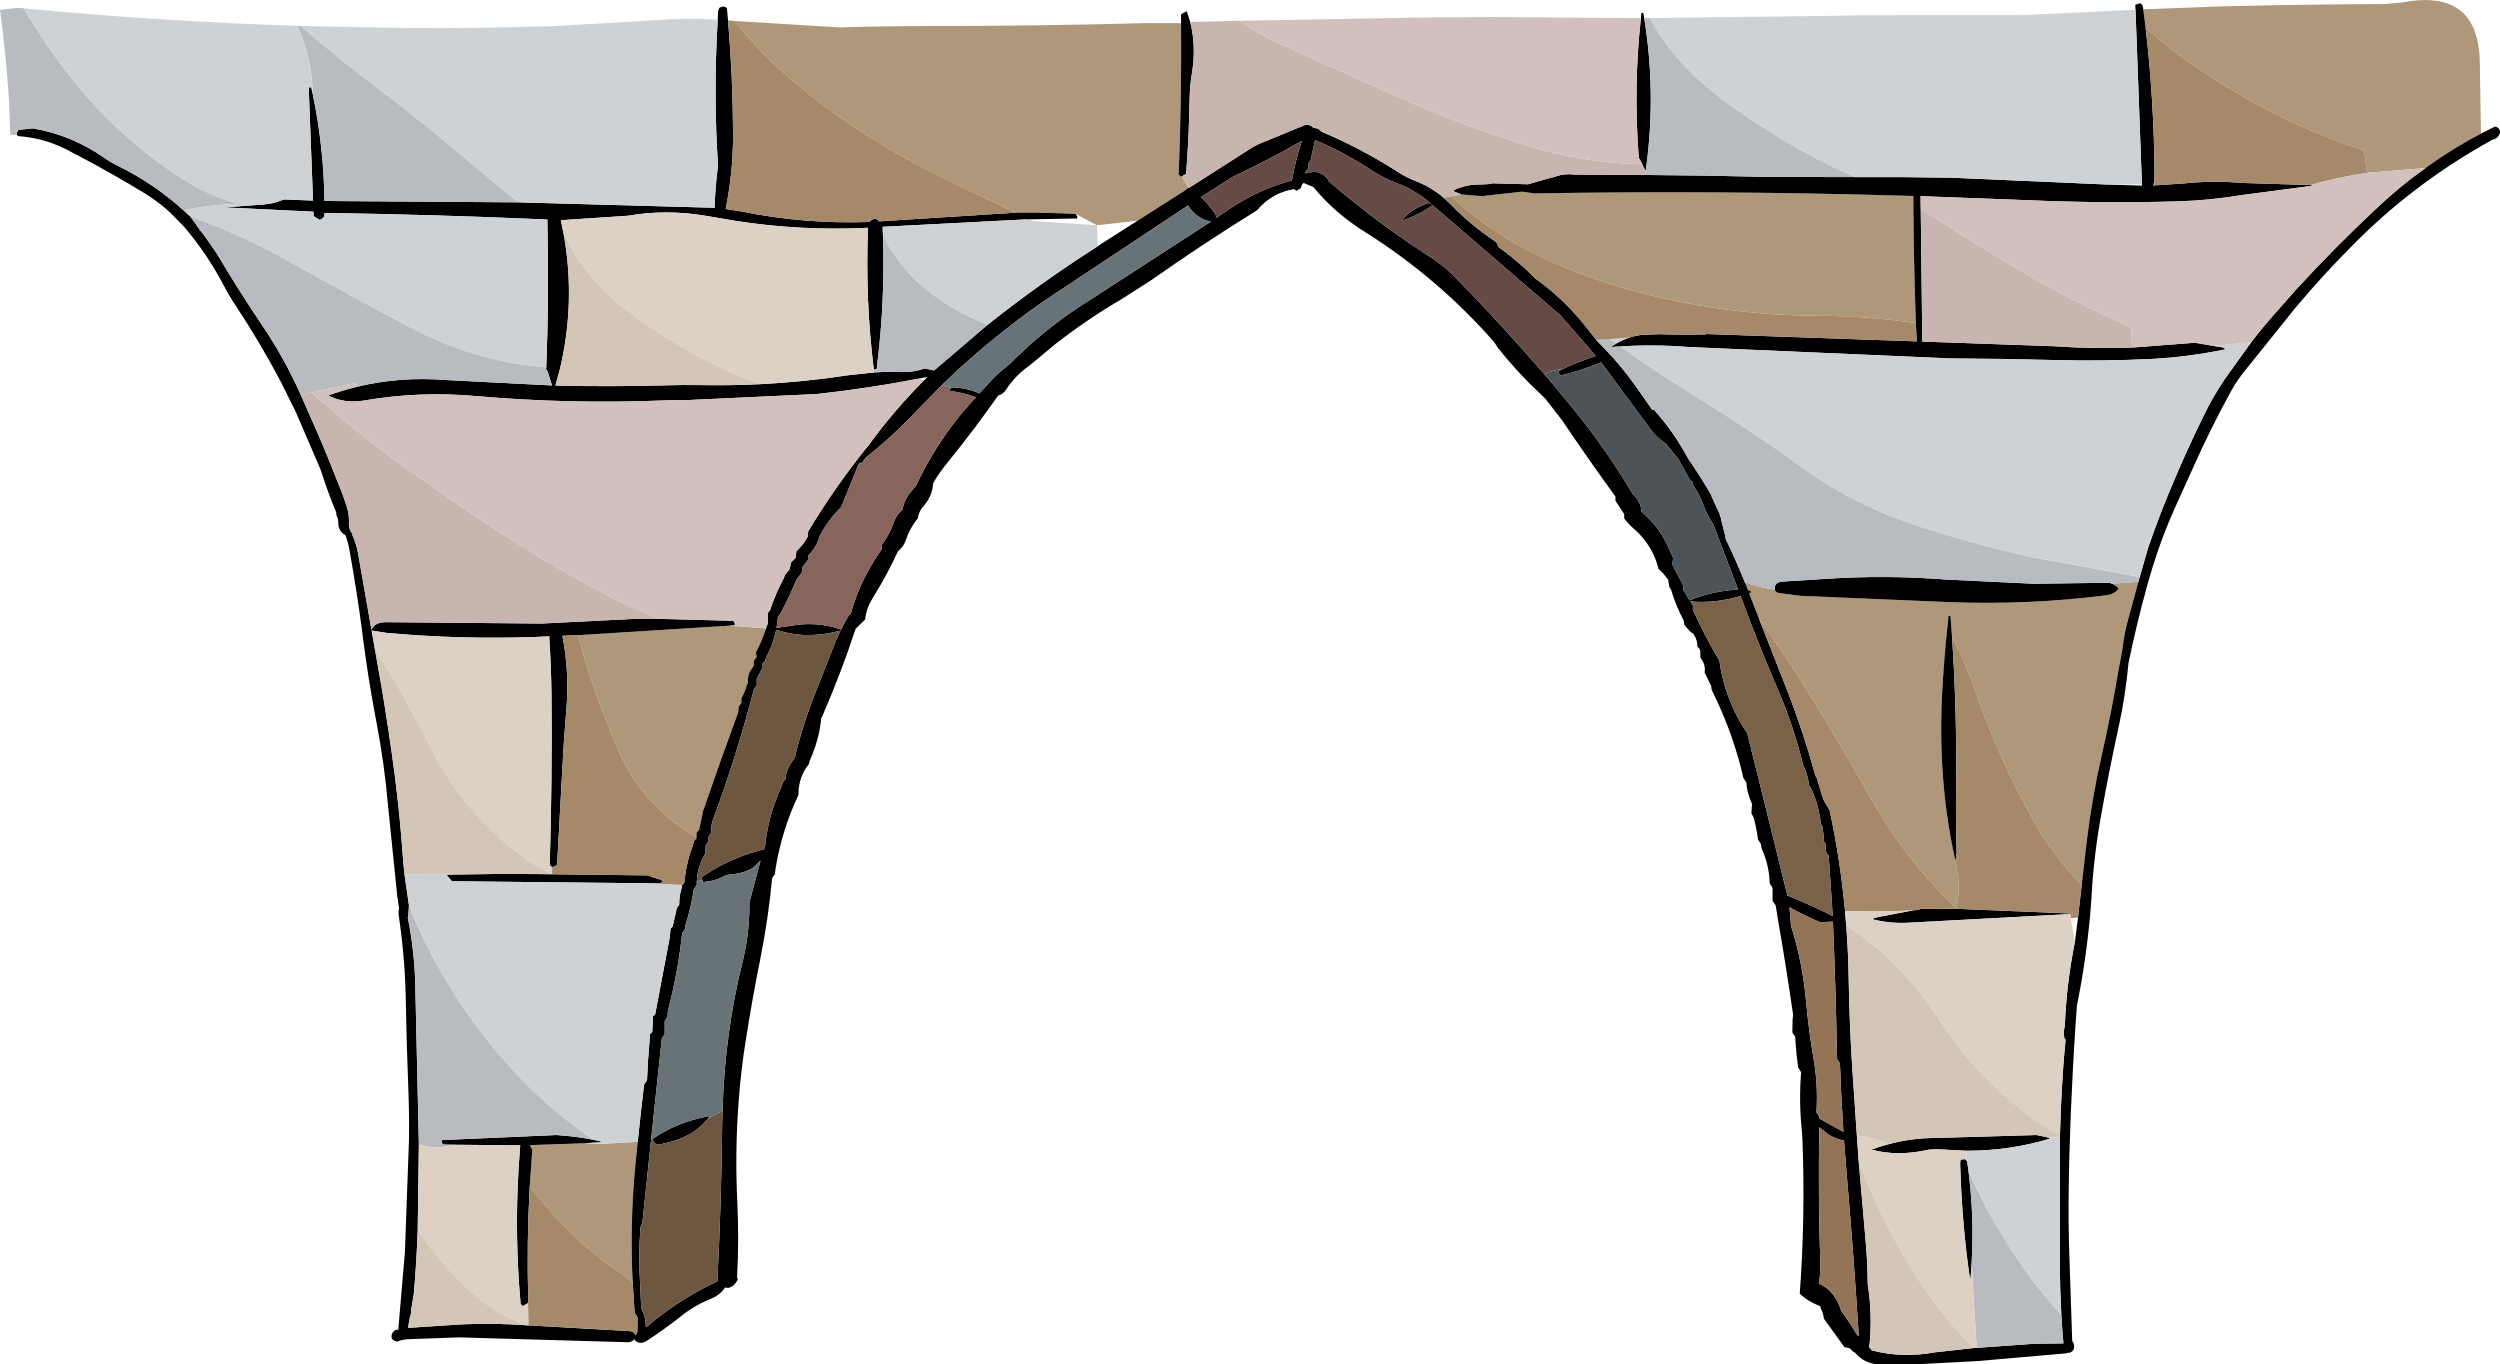 <?xml version="1.0" encoding="UTF-8" standalone="no"?>
<svg xmlns:xlink="http://www.w3.org/1999/xlink" height="351.3px" width="643.7px" xmlns="http://www.w3.org/2000/svg">
  <g transform="matrix(1.0, 0.0, 0.0, 1.0, 1.85, -64.4)">
    <path d="M550.0 66.8 L569.7 66.05 Q585.65 65.65 601.65 65.5 L612.0 65.45 616.6 65.05 Q636.35 61.25 636.65 80.5 L636.95 98.8 Q630.25 102.3 624.1 106.65 623.4 107.1 622.7 107.65 L607.6 108.9 606.9 103.15 Q589.5 97.45 573.75 88.15 560.05 80.0 550.6 71.55 L550.0 66.8 M187.25 69.8 L214.25 71.45 Q226.0 71.1 237.75 71.1 265.45 71.1 293.25 70.35 L302.25 70.35 Q302.4 89.75 301.65 109.35 L302.25 109.9 302.45 109.8 304.1 112.7 304.05 112.8 303.15 113.5 303.1 113.55 291.1 121.2 280.6 122.4 275.1 119.5 Q267.45 119.1 259.8 119.15 248.75 114.05 237.85 108.6 221.05 100.15 206.3 88.55 195.6 80.15 187.25 69.8 M374.35 114.45 L379.65 114.9 390.05 113.75 393.2 114.2 Q440.0 113.4 486.9 114.75 L490.8 114.85 490.8 116.95 Q490.9 132.3 491.45 147.6 479.0 145.75 466.25 145.7 450.2 145.65 434.25 142.8 416.55 139.7 400.15 132.9 384.3 126.4 371.85 114.95 L374.35 114.45 M548.75 214.2 L547.95 217.1 547.95 217.15 546.1 223.9 Q545.05 227.7 544.65 231.55 L543.65 236.8 Q541.8 247.9 539.3 258.9 536.8 269.85 535.45 280.95 L534.15 292.2 Q526.85 284.85 521.7 275.65 512.8 259.7 506.85 242.5 504.15 234.8 500.75 228.25 L500.35 222.95 499.85 223.0 499.55 226.0 Q498.7 234.0 498.25 242.15 497.0 264.4 501.3 284.55 L501.65 286.2 501.65 286.15 Q503.25 293.6 501.75 298.15 L500.8 297.15 Q488.6 285.5 479.6 269.45 471.3 254.75 462.4 240.5 456.95 231.9 451.05 223.7 L448.5 217.15 449.1 216.9 448.9 216.65 448.2 216.3 447.4 214.3 448.15 214.55 Q451.75 215.85 455.15 216.2 L455.15 216.35 Q455.5 216.9 456.0 217.05 L461.55 217.8 500.45 219.45 Q520.65 220.2 540.65 217.65 542.55 217.4 543.65 215.95 L543.2 215.45 542.35 214.9 541.9 214.7 548.75 214.2 M501.65 298.4 L501.75 298.15 502.0 298.4 501.65 298.4 M185.9 225.5 L195.4 226.2 195.1 227.05 Q194.15 229.8 192.8 232.35 L192.85 232.9 193.0 233.5 192.25 234.6 192.25 235.75 191.9 236.3 Q190.5 238.05 190.75 240.25 L190.45 240.85 Q189.95 242.6 189.05 244.2 L189.05 245.35 188.3 246.45 Q188.4 247.35 188.1 248.15 183.45 260.8 179.05 273.6 L179.0 274.15 178.15 278.1 177.55 278.7 177.45 279.9 Q163.85 272.1 157.55 257.95 151.1 243.35 146.95 227.95 L185.9 225.5 M134.55 369.8 L135.2 360.4 134.85 359.85 134.6 359.25 148.85 358.75 152.65 358.95 162.35 358.4 161.75 364.3 Q160.3 379.35 161.05 394.4 L153.2 388.85 Q142.5 380.3 134.55 369.8" fill="#af977a" fill-rule="evenodd" stroke="none"/>
    <path d="M636.95 98.8 L640.45 97.05 640.45 97.0 Q641.65 97.1 641.85 98.3 L641.85 98.6 Q641.35 100.1 639.85 100.4 L637.0 102.0 Q633.0 104.3 629.15 106.85 628.7 107.1 628.25 107.45 624.05 110.25 620.0 113.35 611.7 119.7 604.3 127.15 596.4 135.05 589.3 143.5 L575.6 160.55 Q573.9 162.75 572.55 165.2 567.2 174.95 562.7 185.1 L558.2 195.05 Q554.2 203.95 551.55 213.3 L550.85 215.75 Q548.2 225.4 546.2 235.1 545.45 243.25 543.7 251.4 541.3 262.3 539.35 273.2 537.35 283.85 536.7 294.7 L536.7 295.25 536.3 300.3 Q535.5 308.85 534.05 317.35 L532.9 323.45 532.9 323.5 Q532.1 334.4 531.6 345.55 531.3 351.05 531.15 356.65 L531.1 358.2 Q530.9 363.0 530.85 367.85 530.6 379.05 531.05 390.15 L531.7 409.65 Q532.35 410.45 532.15 411.6 L532.05 411.9 Q531.35 412.9 530.55 412.7 L530.25 412.85 507.3 414.85 492.15 415.65 481.9 415.7 Q478.25 415.55 475.85 412.75 L475.8 412.7 Q475.05 412.35 474.55 411.6 L473.05 411.25 467.75 403.9 Q467.65 402.65 467.1 401.6 L466.8 400.7 Q463.8 399.6 461.55 397.5 463.0 377.95 462.25 357.9 L462.1 355.7 Q461.3 348.15 461.9 340.45 L461.15 339.3 Q460.65 335.95 460.45 332.55 L460.4 331.4 459.65 330.25 459.7 326.9 459.85 325.75 Q458.05 313.25 455.9 300.95 L455.35 297.5 454.55 296.4 454.55 293.0 453.8 291.85 Q453.7 287.35 451.9 283.25 451.55 282.5 451.55 281.7 L450.8 280.55 Q450.45 277.75 449.7 274.95 L449.1 273.8 449.2 272.1 449.3 271.5 Q448.3 269.3 447.9 267.0 L447.8 265.85 447.05 264.75 Q444.45 253.3 439.1 242.5 438.75 241.85 438.75 241.0 L437.05 237.6 Q437.35 235.75 436.3 234.25 L435.95 233.65 435.95 231.95 435.7 231.45 435.2 230.85 Q435.2 229.25 434.4 228.0 L434.05 227.45 434.05 227.35 433.85 227.45 Q432.65 226.4 431.8 225.2 L431.75 224.65 431.6 224.05 Q429.65 220.35 428.4 216.2 L428.0 215.6 427.65 213.6 426.35 212.0 425.2 210.9 Q423.7 204.85 419.0 200.7 417.5 199.4 416.35 197.9 L416.35 196.75 414.1 193.35 414.1 192.25 Q407.05 182.55 400.35 172.6 L396.0 167.0 392.1 163.25 Q387.85 159.0 383.9 154.05 L382.85 152.45 Q368.3 135.9 349.65 124.15 341.95 119.4 336.3 112.55 L333.8 111.5 333.35 112.0 333.35 112.1 333.1 112.7 332.9 113.0 332.0 113.5 331.3 113.1 Q325.65 114.0 321.8 118.55 308.05 127.05 294.55 136.55 L287.05 141.35 Q278.25 146.5 270.4 152.6 L270.05 152.85 263.25 158.5 Q259.5 161.1 257.15 164.8 256.4 165.9 255.15 166.25 248.9 175.15 242.0 183.65 240.0 186.05 238.4 188.85 238.25 192.1 235.95 194.7 234.7 196.05 234.45 197.9 232.35 200.45 231.3 203.7 230.75 205.2 229.35 206.35 226.45 212.65 222.75 218.55 221.2 221.1 220.9 223.9 L218.45 226.3 Q214.8 237.45 209.9 248.75 L209.6 249.3 Q209.1 254.75 206.7 260.1 L206.4 261.15 Q203.85 264.35 203.75 268.5 L203.75 269.05 Q199.4 278.25 197.8 288.3 L197.7 289.4 197.35 289.95 197.15 290.2 196.95 290.55 Q196.0 300.75 194.0 310.85 191.9 321.25 190.25 331.75 188.95 339.7 188.35 347.8 187.35 360.8 188.0 374.15 188.45 383.65 187.95 392.8 187.9 393.35 188.1 393.9 186.65 396.45 184.85 395.9 183.55 397.9 181.0 398.9 178.15 400.05 175.6 401.75 174.5 402.45 173.5 403.3 169.2 406.7 164.65 409.65 162.9 410.75 161.55 409.45 L161.55 409.0 161.4 409.3 Q160.9 409.95 159.85 410.0 L116.35 408.75 103.75 409.2 Q102.0 409.2 100.35 409.85 L99.7 409.6 99.3 409.35 99.05 409.1 Q98.7 408.0 99.55 407.15 99.85 406.85 100.2 406.8 L100.7 406.75 102.4 386.85 103.45 358.05 Q103.55 351.55 103.3 345.05 102.85 333.95 102.65 322.75 102.5 311.65 100.9 300.7 100.65 299.45 100.9 298.2 L100.4 294.9 100.35 294.8 100.4 294.75 98.1 272.25 Q97.15 261.1 95.05 250.2 92.95 239.25 91.55 228.25 L91.3 226.2 Q89.95 216.15 88.15 206.15 87.8 204.1 87.1 202.2 85.25 201.2 85.25 198.95 85.25 198.05 84.85 197.25 84.65 196.8 84.75 196.4 82.5 191.0 80.75 185.45 L74.35 170.55 70.35 162.5 Q65.15 152.65 59.0 143.35 57.15 140.6 55.6 137.6 51.35 129.6 45.6 122.85 L42.15 119.3 Q39.15 116.5 35.55 114.25 27.5 109.35 19.2 104.95 L16.7 103.65 Q10.3 100.0 2.9 99.45 L2.45 99.15 2.6 98.35 2.9 97.85 6.6 97.45 Q16.55 99.15 24.95 105.0 26.55 106.15 28.4 107.05 37.7 111.6 45.4 118.55 L47.1 120.1 48.55 122.05 Q49.5 123.6 50.7 124.95 L53.95 129.65 Q59.6 139.2 65.75 148.3 71.45 156.75 75.65 166.2 L78.35 172.35 Q81.3 178.9 83.85 185.4 L85.45 189.4 Q86.75 192.5 87.65 195.65 88.05 197.2 88.0 198.85 87.85 200.6 88.95 201.95 L88.9 202.25 Q89.9 204.35 90.35 206.9 L93.8 226.6 Q94.55 224.55 97.7 224.6 L137.65 224.95 162.5 223.7 168.05 223.75 187.0 224.25 187.35 224.85 187.35 225.4 185.9 225.5 146.95 227.95 142.95 228.1 Q144.8 237.45 143.95 247.45 143.3 254.75 142.95 262.1 L141.6 286.95 141.15 287.4 140.3 287.7 139.7 287.15 Q140.35 265.25 140.15 243.1 140.05 236.0 139.6 229.0 L139.6 228.25 136.2 228.4 Q116.75 229.1 97.6 227.35 L93.85 226.75 94.05 227.9 94.05 228.0 94.65 231.4 96.55 242.2 Q98.35 253.05 99.8 264.05 101.2 275.0 101.95 286.0 L102.3 289.55 103.45 297.55 103.3 299.85 103.15 300.7 Q104.75 308.65 105.05 317.0 L106.0 359.1 105.7 381.25 Q105.4 389.45 104.7 397.55 L104.1 401.15 103.95 401.75 104.05 402.0 104.05 402.3 Q103.45 404.25 103.25 406.3 L116.95 405.4 Q125.4 405.0 133.85 405.65 L134.2 405.65 160.45 407.15 Q161.45 407.25 161.75 408.2 L162.25 407.4 162.3 403.55 161.55 402.4 161.05 394.4 Q160.3 379.35 161.75 364.3 L162.35 358.4 Q163.1 351.05 164.0 343.65 L164.75 342.5 Q164.95 337.35 165.4 332.35 L165.5 330.65 166.1 330.1 166.25 326.15 166.85 325.55 170.6 305.75 170.8 303.55 171.35 302.95 172.25 299.0 172.3 298.45 173.05 297.3 Q173.0 295.25 173.55 293.45 L173.6 293.3 173.8 292.25 174.35 291.65 174.5 290.35 Q175.0 286.0 176.6 281.95 L176.8 280.95 177.4 280.35 177.45 279.9 177.55 278.7 178.15 278.1 179.0 274.15 179.05 273.6 Q183.45 260.8 188.1 248.15 188.4 247.35 188.3 246.45 L189.05 245.35 189.05 244.2 Q189.95 242.6 190.45 240.85 L190.75 240.25 Q190.5 238.05 191.9 236.3 L192.25 235.75 192.25 234.6 193.0 233.5 192.85 232.9 192.8 232.35 Q194.15 229.8 195.1 227.05 L195.4 226.2 195.55 225.6 195.85 225.0 195.85 222.2 196.4 221.6 Q197.8 217.25 200.05 213.1 L200.15 212.6 201.5 210.9 201.7 209.75 201.85 209.2 203.0 208.05 203.2 206.35 Q205.05 204.65 206.2 202.4 L206.2 201.3 Q213.15 189.75 221.45 179.45 L221.45 179.55 Q228.05 170.35 236.1 162.3 L237.0 161.45 234.65 161.9 Q221.7 164.4 208.55 165.85 L174.35 167.45 Q171.8 167.4 169.3 167.5 145.05 168.5 120.95 166.4 106.2 165.05 91.75 167.55 86.85 168.35 82.65 166.25 86.3 164.9 90.0 164.0 101.1 161.3 112.95 162.25 L140.3 163.65 139.15 160.05 138.75 159.4 138.8 159.0 Q139.55 140.65 139.1 122.2 L139.1 120.95 137.3 120.85 Q110.0 119.65 82.65 119.25 L81.7 119.25 81.7 119.7 81.55 120.25 81.05 120.75 80.4 121.0 78.9 120.05 78.85 118.9 55.9 117.8 66.15 117.05 68.7 116.65 71.35 115.75 78.75 116.05 77.65 87.3 Q77.65 86.7 78.3 86.9 L78.7 88.75 Q81.5 102.25 81.7 116.15 L131.6 116.5 182.15 117.9 Q182.3 112.9 182.9 108.0 L183.05 107.45 Q181.8 88.55 182.95 69.45 L183.05 67.35 Q183.1 66.85 183.4 66.4 L183.6 66.3 184.35 66.1 184.35 66.0 185.3 66.4 185.6 69.65 Q186.85 84.2 186.9 99.15 186.9 108.75 185.0 118.2 L189.05 118.85 Q205.25 122.15 221.95 121.55 L222.8 120.9 223.5 120.65 223.75 120.75 224.6 121.4 259.8 119.15 Q267.45 119.1 275.1 119.5 L275.5 120.1 275.5 120.65 262.15 120.9 225.4 122.8 225.5 125.1 Q226.05 141.95 224.0 158.3 L223.9 159.4 223.15 159.6 Q220.9 141.65 221.65 123.05 204.3 123.9 187.4 121.25 L179.8 119.95 Q169.7 118.25 159.8 119.95 L142.55 121.1 143.4 125.3 Q146.35 142.5 142.3 159.5 L141.15 163.65 141.75 163.7 Q155.95 164.0 170.2 163.6 174.2 163.5 178.3 163.55 186.3 163.7 194.25 163.3 205.5 162.7 216.65 161.0 L223.2 160.3 Q226.75 160.05 230.3 160.2 233.55 160.25 236.3 159.25 L238.65 159.8 252.4 148.05 Q266.05 137.2 280.8 127.8 L281.05 127.6 291.1 121.2 303.1 113.55 303.15 113.5 304.05 112.8 304.1 112.7 304.25 112.8 320.3 102.55 Q321.6 101.7 323.2 101.1 L334.25 96.55 Q335.5 96.4 336.25 97.25 L336.9 97.4 Q337.65 97.45 338.2 98.15 L338.4 98.3 Q348.75 102.65 358.35 108.85 360.3 110.1 362.5 110.95 366.55 112.5 369.85 115.3 L371.65 117.0 Q376.9 122.4 383.05 126.5 383.8 127.0 383.85 127.9 387.7 130.65 391.15 133.85 L393.3 136.0 Q400.0 140.75 405.4 147.2 L409.15 151.9 409.3 152.1 411.9 154.8 Q415.8 158.9 419.1 163.55 L423.6 169.95 424.05 169.95 Q429.2 175.7 432.8 182.45 435.9 186.95 438.7 191.75 L438.85 192.05 438.85 192.25 440.7 196.25 440.9 196.55 441.0 197.15 441.0 197.2 441.25 197.75 441.3 198.0 441.25 198.0 442.45 202.7 442.45 203.1 Q445.1 208.55 447.4 214.3 L448.2 216.3 448.9 216.65 449.1 216.9 448.5 217.15 451.05 223.7 456.5 237.55 Q460.7 247.85 463.9 258.3 L465.6 264.2 465.8 264.45 465.95 264.75 467.05 268.4 467.1 268.7 467.85 270.7 469.25 273.05 Q472.0 285.85 473.2 298.95 L473.5 302.55 473.5 302.6 Q474.05 309.5 474.15 316.55 474.35 327.95 475.05 339.1 L476.25 356.7 476.75 363.7 478.45 383.2 Q479.0 389.05 479.05 395.05 480.25 402.5 479.55 410.3 L479.35 411.2 479.9 411.8 480.1 412.1 Q488.0 414.15 496.35 412.6 L506.25 411.5 506.3 411.5 507.1 411.45 521.8 410.4 529.45 410.3 Q529.1 406.6 528.9 402.9 528.55 396.5 528.5 389.95 L528.5 357.6 528.55 357.1 528.55 356.85 Q528.7 351.05 529.0 345.35 529.35 338.65 530.0 332.1 L529.7 331.8 Q529.4 330.4 529.7 328.95 L529.8 328.65 Q530.2 317.8 532.4 306.9 L533.2 300.65 534.15 292.2 535.45 280.95 Q536.8 269.85 539.3 258.9 541.8 247.9 543.65 236.8 L544.65 231.55 Q545.05 227.7 546.1 223.9 L547.95 217.15 547.95 217.1 548.75 214.2 549.1 212.95 551.2 205.6 Q554.05 197.25 557.5 189.15 561.2 180.3 565.35 171.85 567.75 166.8 570.95 162.05 L577.8 152.5 Q581.15 148.15 584.85 144.05 L589.35 138.95 Q599.3 128.1 610.05 118.05 616.05 112.35 622.7 107.65 623.4 107.1 624.1 106.65 630.25 102.3 636.95 98.8 M302.25 70.35 L302.25 68.1 Q302.8 67.7 303.4 67.45 L303.75 67.35 304.6 70.05 Q306.2 76.3 305.05 83.25 304.5 86.55 304.45 89.95 304.3 99.55 303.55 109.15 L302.45 109.8 302.25 109.9 301.65 109.35 Q302.4 89.75 302.25 70.35 M420.65 69.05 L420.75 67.75 421.25 67.7 421.5 69.05 Q424.55 87.95 422.1 106.75 L421.95 107.85 421.8 108.4 421.0 106.7 420.1 105.0 Q418.7 86.8 420.65 69.05 M548.0 66.9 L547.95 65.65 548.9 65.3 549.3 65.25 549.85 65.85 550.0 66.8 550.6 71.55 Q552.8 90.5 552.9 109.9 552.9 111.1 552.55 112.15 L560.25 111.65 Q567.85 110.85 575.45 111.5 L593.0 112.05 593.75 112.15 593.35 112.25 575.2 114.65 Q567.1 116.0 558.9 116.25 539.6 116.8 520.3 115.95 L492.65 114.9 492.7 118.15 493.1 152.35 527.05 153.55 Q537.1 154.25 547.1 153.9 L563.25 152.65 568.0 153.45 570.45 153.85 570.9 154.05 571.15 154.35 Q562.0 156.25 552.65 156.8 539.85 157.45 527.05 157.1 513.9 156.75 500.7 156.7 L432.85 153.75 Q424.1 153.05 415.35 153.6 L412.95 153.75 Q413.6 153.25 414.3 152.85 415.9 151.9 417.8 151.3 419.3 150.8 421.05 150.6 L425.4 150.45 Q431.4 150.65 437.45 150.5 L437.45 150.4 491.65 152.3 491.45 147.6 Q490.9 132.3 490.8 116.95 L490.8 114.85 486.9 114.75 Q440.0 113.4 393.2 114.2 L390.05 113.75 379.65 114.9 374.35 114.45 372.45 113.65 Q372.45 113.35 372.55 113.35 375.75 111.8 379.6 111.9 L381.5 111.8 382.45 111.6 391.6 111.85 396.95 110.3 397.9 110.1 398.65 109.85 Q401.1 109.0 403.55 109.35 L421.8 109.45 Q437.55 109.55 453.25 109.95 L475.9 110.0 Q488.25 109.95 500.5 110.15 L540.45 111.9 549.65 112.2 549.65 111.9 548.0 66.9 M366.25 116.7 L367.0 117.25 Q363.75 119.6 359.85 120.95 L359.1 121.2 359.3 120.95 Q361.4 118.2 365.9 116.7 L366.25 116.7 M400.45 159.45 Q404.55 157.5 409.05 156.05 L399.95 145.6 365.4 115.85 Q361.8 113.0 357.4 111.4 354.45 110.25 351.85 108.6 344.7 103.85 336.75 100.45 L335.8 104.8 335.75 105.4 335.0 106.5 335.0 107.65 334.25 108.75 334.25 109.05 336.5 108.6 Q338.85 108.85 340.1 110.65 L340.25 111.05 Q346.9 116.75 353.9 121.95 360.15 126.55 366.7 130.75 369.95 132.85 372.8 135.75 381.1 144.25 389.0 153.05 L395.8 160.75 402.2 168.4 Q411.35 179.45 418.6 191.7 420.15 193.05 420.65 195.05 L420.85 196.2 Q425.5 200.1 427.95 205.85 L428.95 208.05 428.75 209.75 429.55 211.45 429.75 211.75 431.0 214.05 431.4 214.65 431.6 216.35 433.2 219.0 Q438.65 216.65 445.45 216.2 L445.65 216.15 439.25 199.3 Q437.7 197.1 436.75 194.45 435.7 191.65 434.05 189.25 L434.0 188.7 433.85 188.4 433.4 188.2 430.25 182.55 427.1 178.65 Q424.2 176.7 422.2 173.65 L410.4 157.7 Q405.35 159.8 399.95 161.1 L399.5 160.5 399.4 160.0 400.45 159.45 M333.35 100.65 Q325.5 105.2 316.95 109.25 315.85 109.7 314.8 110.4 L307.35 115.15 Q309.3 116.95 310.9 119.3 L311.25 119.9 311.25 120.55 314.5 118.35 Q322.15 113.15 330.8 110.85 331.7 105.7 333.35 100.65 M455.15 216.2 L455.15 215.8 Q455.1 214.7 456.25 214.3 L457.0 214.15 468.15 213.45 Q483.9 212.4 499.65 213.65 L521.8 214.7 541.4 214.45 541.9 214.7 542.35 214.9 543.2 215.45 543.65 215.95 Q542.55 217.4 540.65 217.65 520.65 220.2 500.45 219.45 L461.55 217.8 456.0 217.05 Q455.5 216.9 455.15 216.35 L455.15 216.2 M446.3 217.85 Q439.65 219.85 433.35 219.25 L434.05 220.3 434.05 221.45 Q436.9 227.75 440.45 233.85 L440.85 234.4 Q442.05 243.65 447.15 251.9 L448.0 253.05 458.4 295.1 458.55 295.05 Q464.45 297.45 470.05 300.25 L469.0 284.7 468.5 284.25 Q468.15 283.15 468.2 281.95 L468.2 281.7 468.05 281.4 467.75 281.1 Q467.8 279.35 467.4 277.75 L467.4 277.15 467.25 276.9 467.0 276.6 Q466.5 271.7 464.4 267.25 L463.9 266.45 Q463.65 264.0 462.65 261.9 L462.5 261.65 Q460.0 251.35 455.7 241.4 451.3 231.2 447.4 220.75 L446.3 217.85 M501.65 286.15 L501.65 286.2 501.3 284.55 Q497.0 264.4 498.25 242.15 498.7 234.0 499.55 226.0 L499.85 223.0 500.35 222.95 500.75 228.25 Q502.05 247.7 501.8 267.55 501.7 275.9 501.95 283.95 L501.65 286.15 M466.8 301.85 Q462.65 300.1 458.9 298.0 L459.3 302.8 Q462.3 312.2 463.2 322.5 463.85 329.65 465.05 336.65 466.3 343.55 465.85 350.8 L466.6 351.95 466.6 352.4 472.8 355.85 Q472.2 347.05 471.9 338.2 L471.15 337.05 Q470.85 319.3 470.1 301.75 L470.0 301.7 466.8 301.85 M531.2 299.75 L490.2 301.95 Q484.85 302.3 480.35 301.1 480.55 300.8 480.8 300.7 L490.7 298.8 490.85 298.8 492.25 298.6 492.4 298.55 492.4 298.45 Q497.05 298.35 501.65 298.4 L502.0 298.4 531.05 299.6 531.2 299.75 M472.95 358.05 Q470.8 357.7 468.85 356.45 L466.6 354.65 Q466.25 372.1 466.85 389.8 466.95 392.4 466.45 394.85 470.75 396.85 472.25 402.0 474.5 405.0 476.4 408.25 L476.75 408.35 Q475.5 388.3 473.75 368.1 L472.95 358.05 M504.55 360.7 L496.7 360.3 494.85 360.4 Q486.75 362.25 480.0 360.4 482.3 359.55 484.65 358.95 490.5 357.4 496.75 357.4 L522.55 356.65 525.15 357.2 525.6 357.35 525.95 357.6 Q515.6 360.7 504.55 360.7 M504.35 363.1 L504.65 363.4 505.0 365.95 Q506.5 377.85 505.8 389.75 L505.55 393.35 505.4 393.9 Q503.3 379.6 502.85 364.0 L502.95 363.05 503.15 362.95 504.1 362.85 504.35 363.1 M240.7 163.5 L234.4 169.95 Q228.05 176.7 221.05 182.25 L220.25 183.35 219.75 183.75 219.55 183.5 219.2 183.95 214.85 194.7 214.65 195.05 Q211.5 198.1 209.2 202.4 208.45 205.25 206.2 207.5 L206.2 208.6 204.85 210.3 204.65 211.45 204.5 212.0 203.2 213.7 Q201.4 218.1 199.2 222.2 L198.45 223.3 198.1 226.05 201.65 225.55 Q208.4 224.3 214.6 226.45 L214.7 226.5 Q215.65 224.6 216.75 222.75 L217.2 222.5 Q218.75 216.7 221.75 211.3 223.3 208.45 225.2 205.8 L225.2 204.65 Q227.2 202.05 228.25 198.95 228.9 197.0 230.5 195.65 230.9 193.4 232.3 191.5 L234.05 189.4 Q237.8 181.3 243.45 173.75 246.2 170.1 249.45 166.7 L248.9 166.5 Q245.9 165.45 242.7 165.05 L242.7 164.6 243.1 164.2 243.1 164.15 Q247.0 164.2 250.35 165.7 L252.25 163.6 Q254.8 160.65 257.95 158.3 261.25 154.95 264.8 151.9 271.4 146.2 279.0 141.5 L309.95 121.45 Q306.35 120.85 304.05 117.3 L267.7 141.4 Q262.0 145.3 256.6 149.6 248.3 156.1 240.7 163.5 M140.25 289.5 L140.3 289.5 165.15 289.8 165.95 290.2 168.1 290.85 Q168.5 291.0 168.9 291.3 L168.15 291.85 166.5 291.85 114.5 291.3 113.2 289.75 113.2 289.7 113.55 289.6 117.35 289.55 Q126.3 289.35 135.4 289.45 L140.25 289.5 M115.0 359.15 L112.2 359.1 111.85 358.45 111.85 357.95 141.4 356.65 Q146.25 356.95 151.05 357.9 L152.85 358.3 153.1 358.5 148.85 358.75 134.6 359.25 134.85 359.85 135.2 360.4 134.55 369.8 Q133.75 384.35 134.15 398.8 L134.1 399.75 134.05 399.95 132.75 400.7 132.2 400.15 Q130.65 382.95 131.65 365.75 L131.65 365.5 132.1 359.3 115.0 359.15 M179.0 290.95 L178.7 290.35 180.25 289.3 Q183.7 287.05 187.6 285.45 190.85 284.1 194.35 283.2 L194.7 283.2 195.1 282.65 Q195.9 274.35 199.45 266.75 L199.8 265.7 200.35 265.1 Q200.65 262.35 202.4 260.05 L202.8 259.45 Q205.05 250.15 208.7 241.25 L212.4 231.85 Q213.35 229.25 214.6 226.75 210.05 228.0 205.75 227.9 L205.0 227.9 Q201.8 227.7 198.75 226.8 L198.0 226.55 197.95 226.8 Q197.2 230.35 195.45 233.55 L195.1 234.6 194.5 235.2 194.5 236.3 193.0 239.15 193.0 240.85 192.25 241.95 Q187.85 258.9 181.65 275.7 181.15 277.1 181.35 278.7 L180.6 279.8 180.6 280.95 179.85 282.05 179.8 283.75 179.65 284.35 Q178.15 286.85 177.7 289.75 L177.55 291.35 177.55 292.25 176.8 293.35 Q176.1 297.95 174.7 302.45 174.55 302.95 174.55 303.55 L173.8 304.65 Q172.75 314.45 170.3 323.95 170.0 325.0 170.05 326.15 L169.3 327.25 169.3 330.65 168.55 331.8 165.8 357.8 163.55 379.2 163.05 380.35 Q162.5 388.0 163.0 395.6 L163.25 401.25 Q164.45 403.5 164.45 406.15 L164.9 405.85 Q168.4 402.85 172.15 400.35 177.3 396.9 182.85 394.3 183.9 374.15 184.1 353.8 L184.2 350.4 Q184.7 330.45 189.5 311.4 191.2 304.25 191.1 296.75 L194.0 285.95 192.15 287.75 Q189.9 289.25 186.25 289.55 185.4 289.6 184.6 290.0 L184.5 290.05 Q182.05 291.35 179.25 291.5 L179.0 290.95 M166.25 357.7 L166.25 357.6 Q172.5 353.3 180.6 351.8 L180.95 351.75 180.4 352.45 Q176.4 357.45 168.7 358.9 L167.75 359.1 Q166.3 358.9 166.25 357.7" fill="#000000" fill-rule="evenodd" stroke="none"/>
    <path d="M2.45 99.15 L0.8 99.15 0.45 89.95 Q-0.3 78.35 -1.85 66.95 L2.7 66.4 4.3 66.55 Q9.95 76.35 17.25 85.4 28.7 99.6 43.95 109.7 51.7 114.8 59.55 116.9 52.45 117.05 45.4 118.55 37.7 111.6 28.4 107.05 26.55 106.15 24.95 105.0 16.55 99.15 6.6 97.45 L2.9 97.85 2.6 98.35 2.45 99.15 M74.7 71.05 L75.65 71.1 Q84.8 79.1 94.55 86.45 108.4 96.9 121.55 108.2 126.5 112.45 131.6 116.5 L81.7 116.15 Q81.5 102.25 78.7 88.75 78.5 79.5 74.7 71.05 M421.5 69.05 L422.95 69.05 Q429.55 81.15 442.3 90.5 455.7 100.35 470.95 107.8 L475.9 110.0 453.25 109.95 Q437.55 109.55 421.8 109.45 L421.8 108.4 421.95 107.85 422.1 106.75 Q424.55 87.95 421.5 69.05 M414.3 152.85 Q413.6 153.25 412.95 153.75 L415.35 153.6 Q421.75 158.15 428.65 162.6 L437.8 168.4 Q450.15 176.0 461.8 184.5 474.65 193.85 489.45 198.95 505.4 204.4 521.8 207.95 L549.1 212.95 548.75 214.2 541.9 214.7 541.4 214.45 521.8 214.7 499.65 213.65 Q483.9 212.4 468.15 213.45 L457.0 214.15 456.25 214.3 Q455.1 214.7 455.15 215.8 L455.15 216.2 Q451.75 215.85 448.15 214.55 L447.4 214.3 Q445.1 208.55 442.45 203.1 L442.45 202.7 441.25 198.0 441.3 198.0 441.25 197.75 441.0 197.2 441.0 197.15 440.9 196.55 440.7 196.25 438.85 192.25 438.85 192.05 438.7 191.75 Q435.9 186.95 432.8 182.45 429.2 175.7 424.05 169.95 L423.6 169.95 419.1 163.55 Q415.8 158.9 411.9 154.8 L409.3 152.1 409.15 151.9 412.65 151.7 414.3 152.85 M528.9 402.9 Q529.1 406.6 529.45 410.3 L521.8 410.4 507.1 411.45 505.8 389.75 Q506.5 377.85 505.0 365.95 511.3 380.0 520.4 392.6 524.35 398.05 528.9 402.9 M252.4 148.05 L238.65 159.8 236.3 159.25 Q233.55 160.25 230.3 160.2 226.75 160.05 223.2 160.3 L223.15 159.6 223.9 159.4 224.0 158.3 Q226.05 141.95 225.5 125.1 231.8 137.25 244.45 144.2 248.35 146.35 252.4 148.05 M90.0 164.0 L89.8 162.95 78.4 165.45 75.65 166.2 Q71.45 156.75 65.75 148.3 59.6 139.2 53.95 129.65 L50.7 124.95 Q49.5 123.6 48.55 122.05 L47.1 120.1 Q60.2 124.7 72.95 131.9 88.5 140.6 104.3 148.95 120.15 157.3 138.0 158.9 L138.8 159.0 138.75 159.4 139.15 160.05 140.3 163.65 112.95 162.25 Q101.1 161.3 90.0 164.0 M106.0 359.1 L105.05 317.0 Q104.75 308.65 103.15 300.7 L103.3 299.85 103.45 297.55 Q107.6 307.95 113.45 317.6 121.35 330.65 131.85 341.65 140.6 350.85 151.05 357.9 146.25 356.95 141.4 356.65 L111.85 357.95 111.85 358.45 112.2 359.1 115.0 359.15 Q110.25 360.45 106.0 359.1" fill="#b8bcc0" fill-rule="evenodd" stroke="none"/>
    <path d="M4.3 66.55 Q39.25 69.9 74.7 71.05 78.5 79.5 78.7 88.75 L78.3 86.9 Q77.65 86.7 77.65 87.3 L78.75 116.05 71.35 115.75 68.7 116.65 66.15 117.05 55.9 117.8 78.85 118.9 78.9 120.05 80.4 121.0 81.05 120.75 81.55 120.25 81.7 119.7 81.7 119.25 82.65 119.25 Q110.0 119.65 137.3 120.85 L139.1 120.95 139.1 122.2 Q139.55 140.65 138.8 159.0 L138.0 158.9 Q120.15 157.3 104.3 148.95 88.5 140.6 72.95 131.9 60.2 124.7 47.1 120.1 L45.4 118.55 Q52.45 117.05 59.55 116.9 51.7 114.8 43.95 109.7 28.7 99.6 17.25 85.4 9.95 76.35 4.3 66.55 M75.65 71.1 L102.35 71.6 Q121.6 71.75 140.95 71.1 L166.3 69.65 Q174.65 68.95 182.95 69.45 181.8 88.55 183.05 107.45 L182.9 108.0 Q182.3 112.9 182.15 117.9 L131.6 116.5 Q126.5 112.45 121.55 108.2 108.4 96.9 94.55 86.45 84.8 79.1 75.65 71.1 M422.95 69.05 L468.15 68.5 Q478.0 68.25 487.85 68.3 L518.9 68.3 548.0 66.9 549.65 111.9 540.45 111.9 500.5 110.15 Q488.25 109.95 475.9 110.0 L470.95 107.8 Q455.7 100.35 442.3 90.5 429.55 81.15 422.95 69.05 M417.8 151.3 Q415.9 151.9 414.3 152.85 L412.65 151.7 417.8 151.3 M415.35 153.6 Q424.1 153.05 432.85 153.75 L500.7 156.7 Q513.9 156.75 527.05 157.1 539.85 157.45 552.65 156.8 562.0 156.25 571.15 154.35 L570.9 154.05 570.45 153.85 568.0 153.45 577.8 152.5 570.95 162.05 Q567.75 166.8 565.35 171.85 561.2 180.3 557.5 189.15 554.05 197.25 551.2 205.6 L549.1 212.95 521.8 207.95 Q505.4 204.4 489.45 198.95 474.65 193.85 461.8 184.5 450.15 176.0 437.8 168.4 L428.65 162.6 Q421.75 158.15 415.35 153.6 M528.55 357.1 L528.5 357.6 528.5 389.95 Q528.55 396.5 528.9 402.9 524.35 398.05 520.4 392.6 511.3 380.0 505.0 365.95 L504.65 363.4 504.35 363.1 504.55 360.7 Q515.6 360.7 525.95 357.6 L525.6 357.35 528.55 357.1 M280.8 127.8 Q266.05 137.2 252.4 148.05 248.35 146.35 244.45 144.2 231.8 137.25 225.5 125.1 L225.4 122.8 262.15 120.9 264.65 121.35 280.6 122.4 280.8 127.8 M102.3 289.55 Q109.95 289.25 117.35 289.55 L113.55 289.6 113.2 289.7 113.2 289.75 114.5 291.3 166.5 291.85 173.8 292.25 173.6 293.3 173.55 293.45 Q173.0 295.25 173.05 297.3 L172.3 298.45 172.25 299.0 171.35 302.95 170.8 303.55 170.6 305.75 166.85 325.55 166.25 326.15 166.1 330.1 165.5 330.65 165.4 332.35 Q164.95 337.35 164.75 342.5 L164.0 343.65 Q163.1 351.05 162.35 358.4 L152.65 358.95 148.85 358.75 153.1 358.5 152.85 358.3 151.05 357.9 Q140.6 350.85 131.85 341.65 121.35 330.65 113.45 317.6 107.6 307.95 103.45 297.55 L102.3 289.55" fill="#ced2d5" fill-rule="evenodd" stroke="none"/>
    <path d="M185.6 69.65 L187.25 69.8 Q195.6 80.15 206.3 88.55 221.05 100.15 237.85 108.6 248.75 114.05 259.8 119.15 L224.6 121.4 223.75 120.75 223.5 120.65 222.8 120.9 221.95 121.55 Q205.25 122.15 189.05 118.85 L185.0 118.2 Q186.9 108.75 186.9 99.15 186.85 84.2 185.6 69.65 M550.6 71.55 Q560.05 80.0 573.75 88.15 589.5 97.45 606.9 103.15 L607.6 108.9 Q600.2 110.0 593.0 112.05 L575.45 111.5 Q567.85 110.85 560.25 111.65 L552.55 112.15 Q552.9 111.1 552.9 109.9 552.8 90.5 550.6 71.55 M491.45 147.6 L491.65 152.3 437.45 150.4 437.45 150.5 Q431.4 150.65 425.4 150.45 L421.05 150.6 Q419.3 150.8 417.8 151.3 L412.65 151.7 409.15 151.9 405.4 147.2 Q400.0 140.75 393.3 136.0 L391.15 133.85 Q387.7 130.65 383.85 127.9 383.8 127.0 383.05 126.5 376.9 122.4 371.65 117.0 L369.85 115.3 371.85 114.95 Q384.3 126.4 400.15 132.9 416.55 139.7 434.25 142.8 450.2 145.65 466.25 145.7 479.0 145.75 491.45 147.6 M534.15 292.2 L533.2 300.65 531.3 300.85 531.2 299.75 531.05 299.6 502.0 298.4 501.75 298.15 501.65 298.4 Q497.05 298.35 492.4 298.45 L492.4 298.55 492.25 298.6 490.85 298.8 490.7 298.8 Q481.75 299.3 473.2 298.95 472.0 285.85 469.25 273.05 L467.85 270.7 467.1 268.7 467.05 268.4 465.95 264.75 465.8 264.45 465.6 264.2 463.9 258.3 Q460.7 247.85 456.5 237.55 L451.05 223.7 Q456.95 231.9 462.4 240.5 471.3 254.75 479.6 269.45 488.6 285.5 500.8 297.15 L501.75 298.15 Q503.25 293.6 501.65 286.15 L501.95 283.95 Q501.7 275.9 501.8 267.55 502.05 247.7 500.75 228.25 504.15 234.8 506.85 242.5 512.8 259.7 521.7 275.65 526.85 284.85 534.15 292.2 M140.3 289.5 L140.3 287.7 141.15 287.4 141.6 286.95 142.95 262.1 Q143.3 254.75 143.95 247.45 144.8 237.45 142.95 228.1 L146.95 227.95 Q151.1 243.35 157.55 257.95 163.85 272.1 177.45 279.9 L177.4 280.35 176.8 280.95 176.6 281.95 Q175.0 286.0 174.5 290.35 L174.35 291.65 173.8 292.25 166.5 291.85 168.15 291.85 168.9 291.3 Q168.5 291.0 168.1 290.85 L165.95 290.2 165.15 289.8 140.3 289.5 M134.55 369.8 Q142.5 380.3 153.2 388.85 L161.05 394.4 161.55 402.4 162.3 403.55 162.25 407.4 161.75 408.2 Q161.45 407.25 160.45 407.15 L134.2 405.65 134.1 399.75 134.15 398.8 Q133.75 384.35 134.55 369.8" fill="#a58969" fill-rule="evenodd" stroke="none"/>
    <path d="M304.6 70.05 L317.25 69.75 Q322.25 73.2 328.05 75.8 L357.15 88.95 Q373.7 96.35 391.1 101.8 405.8 106.4 421.0 106.7 L421.8 108.4 421.8 109.45 403.55 109.35 Q401.1 109.0 398.65 109.85 L397.9 110.1 396.95 110.3 391.6 111.85 382.45 111.6 381.5 111.8 379.6 111.9 Q375.75 111.8 372.55 113.35 372.45 113.35 372.45 113.65 L374.35 114.45 371.85 114.95 369.85 115.3 Q366.55 112.5 362.5 110.95 360.3 110.1 358.35 108.85 348.75 102.65 338.4 98.3 L338.2 98.15 Q337.65 97.45 336.9 97.4 L336.25 97.25 Q335.5 96.4 334.25 96.55 L323.2 101.1 Q321.6 101.7 320.3 102.55 L304.25 112.8 304.1 112.7 302.45 109.8 303.55 109.15 Q304.3 99.55 304.45 89.95 304.5 86.55 305.05 83.25 306.2 76.3 304.6 70.05 M547.1 153.9 Q537.1 154.25 527.05 153.55 L493.1 152.35 492.7 118.15 Q504.45 125.75 516.55 133.0 531.25 141.85 546.85 148.6 L547.1 153.9 M78.4 165.45 Q88.9 174.9 100.35 183.2 114.8 193.75 129.85 203.4 144.7 212.9 160.6 220.7 L168.05 223.75 162.5 223.7 137.65 224.95 97.7 224.6 Q94.55 224.55 93.8 226.6 L90.35 206.9 Q89.9 204.35 88.9 202.25 L88.95 201.95 Q87.85 200.6 88.0 198.85 88.05 197.2 87.65 195.65 86.75 192.5 85.45 189.4 L83.85 185.4 Q81.3 178.9 78.35 172.35 L75.65 166.2 78.4 165.45" fill="#c9b5af" fill-rule="evenodd" stroke="none"/>
    <path d="M317.25 69.75 L361.9 68.95 Q382.05 68.65 402.3 68.95 L420.65 69.05 Q418.7 86.8 420.1 105.0 L421.0 106.7 Q405.8 106.4 391.1 101.8 373.7 96.35 357.15 88.95 L328.05 75.8 Q322.25 73.2 317.25 69.75 M607.6 108.9 L622.7 107.65 Q616.05 112.35 610.05 118.05 599.3 128.1 589.35 138.95 L584.85 144.05 Q581.15 148.15 577.8 152.5 L568.0 153.45 563.25 152.65 547.1 153.9 546.85 148.6 Q531.25 141.85 516.55 133.0 504.45 125.75 492.7 118.15 L492.65 114.9 520.3 115.95 Q539.6 116.8 558.9 116.25 567.1 116.0 575.2 114.65 L593.35 112.25 593.75 112.15 593.0 112.05 Q600.2 110.0 607.6 108.9 M90.0 164.0 Q86.3 164.9 82.65 166.25 86.85 168.35 91.75 167.55 106.2 165.05 120.95 166.4 145.05 168.5 169.3 167.5 171.8 167.4 174.35 167.45 L208.55 165.85 Q221.7 164.4 234.65 161.9 L236.1 162.3 Q228.05 170.35 221.45 179.55 L221.45 179.45 Q213.15 189.75 206.2 201.3 L206.2 202.4 Q205.05 204.65 203.2 206.35 L203.0 208.05 201.85 209.2 201.7 209.75 201.5 210.9 200.15 212.6 200.05 213.1 Q197.8 217.25 196.4 221.6 L195.85 222.2 195.85 225.0 195.55 225.6 195.4 226.2 185.9 225.5 187.35 225.4 187.35 224.85 187.0 224.25 168.05 223.75 160.6 220.7 Q144.7 212.9 129.85 203.4 114.8 193.75 100.35 183.2 88.9 174.9 78.4 165.45 L89.8 162.95 90.0 164.0" fill="#d1c0bc" fill-rule="evenodd" stroke="none"/>
    <path d="M532.4 306.9 Q530.2 317.8 529.8 328.65 L529.7 328.95 Q529.4 330.4 529.7 331.8 L530.0 332.1 Q529.35 338.65 529.0 345.35 528.7 351.05 528.55 356.85 L522.0 352.7 Q507.15 342.0 497.1 326.45 487.45 311.65 473.5 302.6 L473.5 302.55 473.2 298.95 Q481.75 299.3 490.7 298.8 L480.8 300.7 Q480.55 300.8 480.35 301.1 484.85 302.3 490.2 301.95 L531.2 299.75 531.3 300.85 532.4 306.9 M507.1 411.45 L506.3 411.5 Q495.7 400.6 488.1 387.4 481.55 375.95 476.75 363.7 L476.25 356.7 Q480.55 357.4 484.65 358.95 482.3 359.55 480.0 360.4 486.75 362.25 494.85 360.4 L496.7 360.3 504.55 360.7 504.35 363.1 504.1 362.85 503.15 362.95 502.95 363.05 502.85 364.0 Q503.3 379.6 505.4 393.9 L505.55 393.35 505.8 389.75 507.1 411.45 M223.2 160.3 L216.65 161.0 Q205.5 162.7 194.25 163.3 190.1 162.0 186.15 160.2 171.65 153.55 159.1 143.95 149.1 136.3 143.9 125.65 L143.4 125.3 142.55 121.1 159.8 119.95 Q169.7 118.25 179.8 119.95 L187.4 121.25 Q204.3 123.9 221.65 123.05 220.9 141.65 223.15 159.6 L223.2 160.3 M94.65 231.4 L94.05 228.0 94.05 227.9 93.85 226.75 97.6 227.35 Q116.75 229.1 136.2 228.4 L139.6 228.25 139.6 229.0 Q140.05 236.0 140.15 243.1 140.35 265.25 139.7 287.15 L140.3 287.7 140.3 289.5 140.25 289.5 Q136.15 287.6 132.3 284.7 117.05 273.15 108.6 256.1 102.2 243.25 94.65 231.4 M106.0 359.1 Q110.25 360.45 115.0 359.15 L132.1 359.3 131.65 365.5 131.65 365.75 Q130.65 382.95 132.2 400.15 L132.75 400.7 134.05 399.95 134.1 399.75 134.2 405.65 133.85 405.65 Q125.5 402.8 118.6 396.25 111.35 389.35 105.7 381.25 L106.0 359.1" fill="#ddd1c6" fill-rule="evenodd" stroke="none"/>
    <path d="M528.55 356.85 L528.55 357.1 525.6 357.35 525.15 357.2 522.55 356.65 496.75 357.4 Q490.5 357.4 484.65 358.95 480.55 357.4 476.25 356.7 L475.05 339.1 Q474.35 327.95 474.15 316.55 474.05 309.5 473.5 302.6 487.45 311.65 497.1 326.45 507.15 342.0 522.0 352.7 L528.55 356.85 M506.3 411.5 L506.25 411.5 496.35 412.6 Q488.0 414.15 480.1 412.1 L479.9 411.8 479.35 411.2 479.55 410.3 Q480.25 402.5 479.05 395.05 479.0 389.05 478.45 383.2 L476.75 363.7 Q481.55 375.95 488.1 387.4 495.7 400.6 506.3 411.5 M194.25 163.3 Q186.3 163.7 178.3 163.55 174.2 163.5 170.2 163.6 155.95 164.0 141.75 163.7 L141.15 163.65 142.3 159.5 Q146.35 142.5 143.4 125.3 L143.9 125.65 Q149.1 136.3 159.1 143.95 171.65 153.55 186.15 160.2 190.1 162.0 194.25 163.3 M94.65 231.4 Q102.2 243.25 108.6 256.1 117.05 273.15 132.3 284.7 136.15 287.6 140.25 289.5 L135.4 289.45 Q126.3 289.35 117.35 289.55 109.95 289.25 102.3 289.55 L101.95 286.0 Q101.2 275.0 99.8 264.05 98.35 253.05 96.55 242.2 L94.65 231.4 M133.85 405.65 Q125.4 405.0 116.95 405.4 L103.25 406.3 Q103.45 404.25 104.05 402.3 L104.05 402.0 103.95 401.75 104.1 401.15 104.7 397.55 Q105.4 389.45 105.7 381.25 111.35 389.35 118.6 396.25 125.5 402.8 133.85 405.65" fill="#d3c6b6" fill-rule="evenodd" stroke="none"/>
    <path d="M395.8 160.75 L389.0 153.05 Q381.1 144.25 372.8 135.75 369.95 132.85 366.7 130.75 360.15 126.55 353.9 121.95 346.9 116.75 340.25 111.05 L340.1 110.65 Q338.85 108.85 336.5 108.6 L334.25 109.05 334.25 108.75 335.0 107.65 335.0 106.5 335.75 105.4 335.8 104.8 336.75 100.45 Q344.7 103.85 351.85 108.6 354.45 110.25 357.4 111.4 361.8 113.0 365.4 115.85 L399.95 145.6 409.05 156.05 Q404.55 157.5 400.45 159.45 398.1 159.6 395.8 160.75 M366.25 116.7 L365.9 116.7 Q361.4 118.2 359.3 120.95 L359.1 121.2 359.85 120.95 Q363.75 119.6 367.0 117.25 L366.25 116.7 M333.35 100.65 Q331.7 105.7 330.8 110.85 322.15 113.15 314.5 118.35 L311.25 120.55 311.25 119.9 310.9 119.3 Q309.3 116.95 307.35 115.15 L314.8 110.4 Q315.85 109.7 316.95 109.25 325.5 105.2 333.35 100.65" fill="#654a45" fill-rule="evenodd" stroke="none"/>
    <path d="M395.8 160.75 Q398.1 159.6 400.45 159.45 L399.4 160.0 399.5 160.5 399.95 161.1 Q405.35 159.8 410.4 157.7 L422.2 173.65 Q424.2 176.7 427.1 178.65 L430.25 182.55 433.4 188.2 433.85 188.4 434.0 188.7 434.05 189.25 Q435.7 191.65 436.75 194.45 437.7 197.1 439.25 199.3 L445.65 216.15 445.45 216.2 Q438.65 216.65 433.2 219.0 L431.6 216.35 431.4 214.65 431.0 214.05 429.75 211.75 429.55 211.45 428.75 209.75 428.95 208.05 427.95 205.85 Q425.5 200.1 420.85 196.2 L420.65 195.05 Q420.15 193.05 418.6 191.7 411.35 179.45 402.2 168.4 L395.8 160.75" fill="#4d5357" fill-rule="evenodd" stroke="none"/>
    <path d="M446.3 217.85 L447.4 220.75 Q451.3 231.2 455.7 241.4 460.0 251.35 462.5 261.65 L462.65 261.9 Q463.65 264.0 463.9 266.45 L464.4 267.25 Q466.5 271.7 467.0 276.6 L467.25 276.9 467.4 277.15 467.4 277.75 Q467.8 279.35 467.75 281.1 L468.05 281.4 468.2 281.7 468.2 281.95 Q468.15 283.15 468.5 284.25 L469.0 284.7 470.05 300.25 Q464.45 297.45 458.55 295.05 L458.4 295.1 448.0 253.05 447.15 251.9 Q442.05 243.65 440.85 234.4 L440.45 233.85 Q436.9 227.75 434.05 221.45 L434.05 220.3 433.35 219.25 Q439.65 219.85 446.3 217.85" fill="#7a6249" fill-rule="evenodd" stroke="none"/>
    <path d="M466.8 301.85 L470.0 301.7 470.1 301.75 Q470.85 319.3 471.15 337.05 L471.9 338.2 Q472.2 347.05 472.8 355.85 L466.6 352.4 466.6 351.95 465.85 350.8 Q466.3 343.55 465.05 336.65 463.85 329.65 463.2 322.5 462.3 312.2 459.3 302.8 L458.9 298.0 Q462.65 300.1 466.8 301.85 M472.95 358.05 L473.75 368.1 Q475.5 388.3 476.75 408.35 L476.4 408.25 Q474.5 405.0 472.25 402.0 470.75 396.85 466.45 394.85 466.95 392.4 466.85 389.8 466.25 372.1 466.6 354.65 L468.85 356.45 Q470.8 357.7 472.95 358.05" fill="#937457" fill-rule="evenodd" stroke="none"/>
    <path d="M243.1 164.2 L242.7 164.6 242.7 165.05 Q245.9 165.45 248.9 166.5 L249.45 166.7 Q246.2 170.1 243.45 173.75 237.8 181.3 234.05 189.4 L232.3 191.5 Q230.9 193.4 230.5 195.65 228.9 197.0 228.25 198.95 227.2 202.05 225.2 204.65 L225.2 205.8 Q223.3 208.45 221.75 211.3 218.75 216.7 217.2 222.5 L216.75 222.75 Q215.65 224.6 214.7 226.5 L214.6 226.45 Q208.4 224.3 201.65 225.55 L198.1 226.05 198.45 223.3 199.2 222.2 Q201.4 218.1 203.2 213.7 L204.5 212.0 204.65 211.45 204.85 210.3 206.2 208.6 206.2 207.5 Q208.45 205.25 209.2 202.4 211.5 198.1 214.65 195.05 L214.85 194.7 219.2 183.95 219.55 183.5 219.75 183.75 220.25 183.35 221.05 182.25 Q228.05 176.7 234.4 169.95 L240.7 163.5 243.1 164.2" fill="#87645c" fill-rule="evenodd" stroke="none"/>
    <path d="M243.1 164.2 L240.7 163.5 Q248.3 156.1 256.6 149.6 262.0 145.3 267.7 141.4 L304.05 117.3 Q306.35 120.85 309.95 121.45 L279.0 141.5 Q271.4 146.2 264.8 151.9 261.25 154.95 257.95 158.3 254.8 160.65 252.25 163.6 L250.35 165.7 Q247.0 164.2 243.1 164.15 L243.1 164.2 M177.55 291.35 L179.0 290.95 179.25 291.5 Q182.05 291.35 184.5 290.05 L184.6 290.0 Q185.4 289.6 186.25 289.55 189.9 289.25 192.15 287.75 L194.0 285.95 191.1 296.75 Q191.2 304.25 189.5 311.4 184.7 330.45 184.2 350.4 L180.4 352.45 180.95 351.75 180.6 351.8 Q172.5 353.3 166.25 357.6 L166.25 357.7 165.8 357.8 168.55 331.8 169.3 330.65 169.3 327.25 170.05 326.15 Q170.0 325.0 170.3 323.95 172.75 314.45 173.8 304.65 L174.55 303.55 Q174.55 302.95 174.7 302.45 176.1 297.95 176.8 293.35 L177.55 292.25 177.55 291.35" fill="#687377" fill-rule="evenodd" stroke="none"/>
    <path d="M177.55 291.35 L177.7 289.75 Q178.15 286.85 179.65 284.35 L179.8 283.75 179.85 282.05 180.6 280.95 180.6 279.8 181.35 278.7 Q181.15 277.1 181.65 275.7 187.85 258.9 192.25 241.95 L193.0 240.85 193.0 239.15 194.5 236.3 194.5 235.2 195.1 234.6 195.45 233.55 Q197.2 230.35 197.95 226.8 L198.0 226.55 198.75 226.8 Q201.8 227.7 205.0 227.9 L205.75 227.9 Q210.05 228.0 214.6 226.75 213.35 229.25 212.4 231.85 L208.7 241.25 Q205.05 250.15 202.8 259.45 L202.4 260.05 Q200.65 262.35 200.35 265.1 L199.8 265.7 199.45 266.75 Q195.9 274.35 195.1 282.65 L194.7 283.2 194.35 283.2 Q190.85 284.1 187.6 285.45 183.7 287.05 180.25 289.3 L178.7 290.35 179.0 290.95 177.55 291.35 M184.2 350.4 L184.1 353.8 Q183.9 374.15 182.85 394.3 177.3 396.9 172.15 400.35 168.4 402.85 164.9 405.85 L164.45 406.15 Q164.45 403.5 163.25 401.25 L163.0 395.6 Q162.5 388.0 163.05 380.35 L163.55 379.2 165.8 357.8 166.25 357.7 Q166.3 358.9 167.75 359.1 L168.7 358.9 Q176.4 357.45 180.4 352.45 L184.2 350.4" fill="#6d5741" fill-rule="evenodd" stroke="none"/>
  </g>
</svg>
